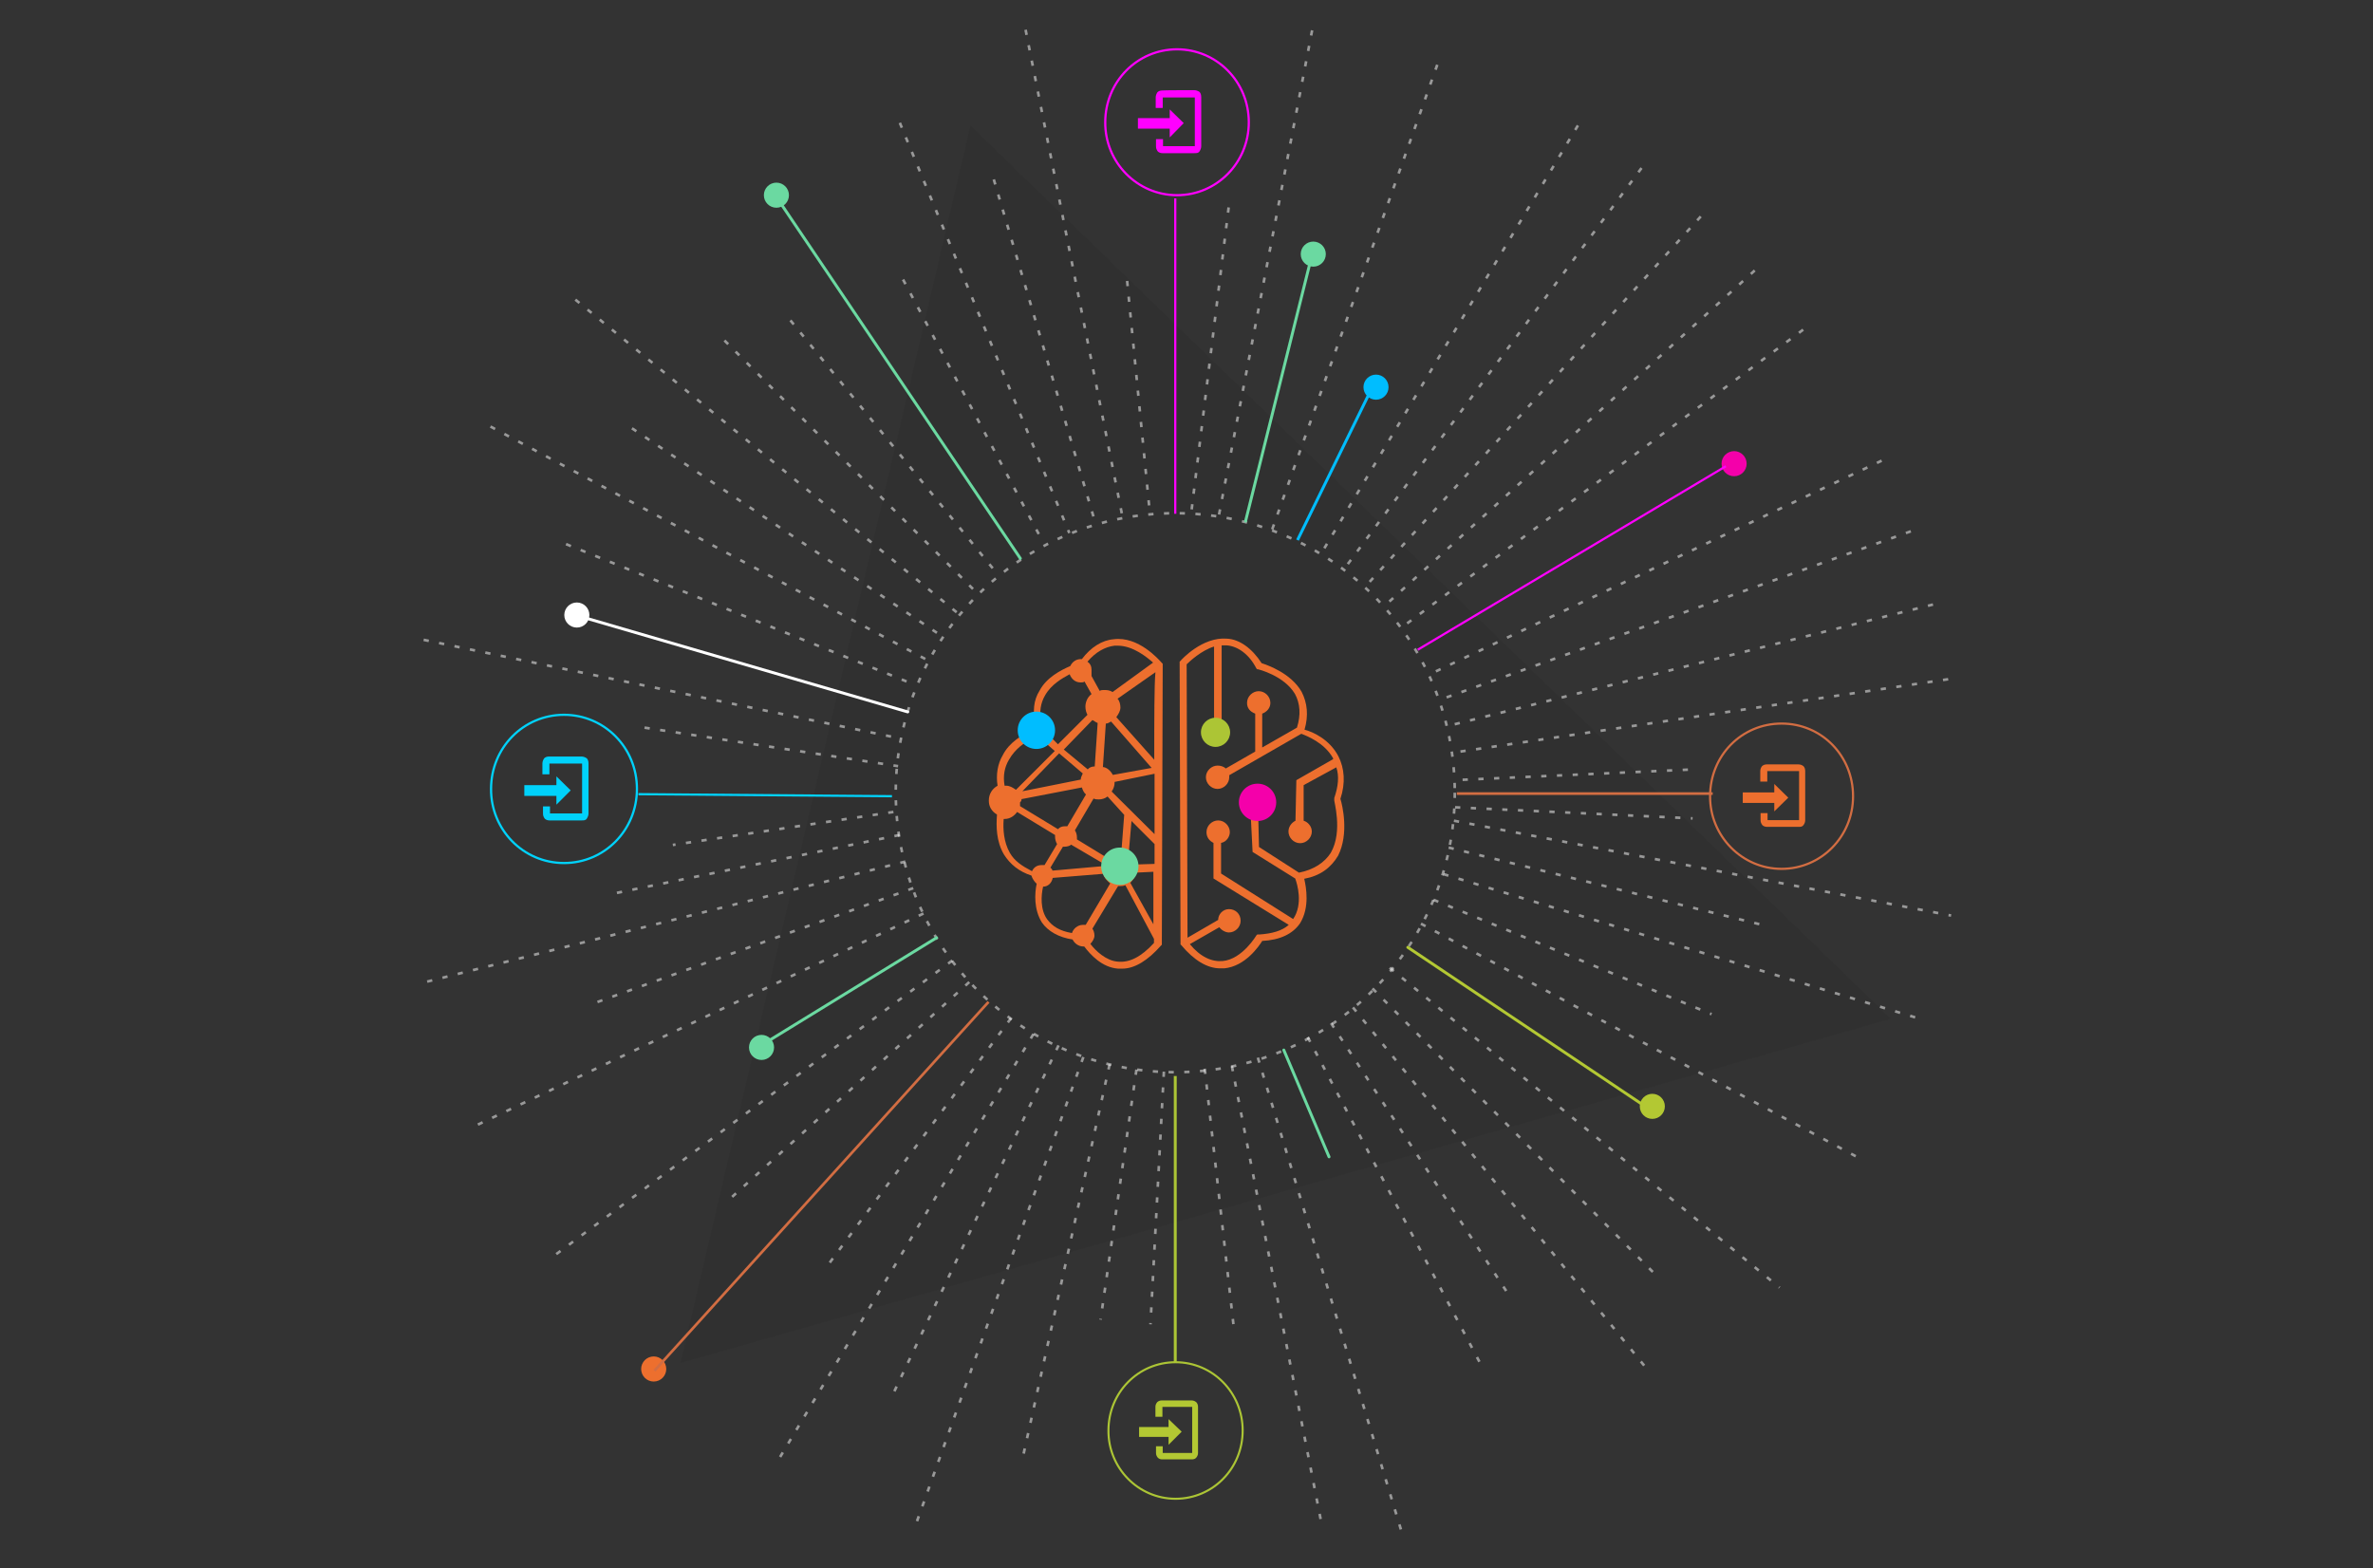 <?xml version="1.0" encoding="utf-8"?>
<!-- Generator: Adobe Illustrator 26.4.0, SVG Export Plug-In . SVG Version: 6.00 Build 0)  -->
<svg version="1.1" id="Calque_1" xmlns="http://www.w3.org/2000/svg" xmlns:xlink="http://www.w3.org/1999/xlink" x="0px" y="0px"
	 viewBox="0 0 813.3 537.5" style="enable-background:new 0 0 813.3 537.5;" xml:space="preserve">
<rect x="0" y="0" width="813.3" height="537.5" fill="#333333" stroke="none"/>
<style type="text/css">
	.st0{fill:none;}
	.st1{opacity:0.11;fill:#222221;enable-background:new    ;}
	.st2{fill:none;stroke:#ACC535;stroke-width:0.708;stroke-miterlimit:10;}
	.st3{fill:#B3C833;}
	.st4{fill:none;stroke:#FF00FF;stroke-width:0.755;stroke-miterlimit:10;}
	.st5{fill:#FF00FF;}
	.st6{fill:none;stroke:#D26D42;stroke-width:0.751;stroke-miterlimit:10;}
	.st7{fill:#ED6F2E;}
	.st8{fill:none;stroke:#00D2FB;stroke-width:0.767;stroke-miterlimit:10;}
	.st9{fill:#00D2FB;}
	.st10{fill:none;stroke:#ACC535;stroke-miterlimit:10;}
	.st11{fill:none;stroke:#FFFFFF;stroke-miterlimit:10;stroke-dasharray:1.798,3.595;}
	.st12{fill:#F400AA;}
	.st13{fill:#6BD9A1;}
	.st14{fill:#FFFFFF;}
	.st15{fill:#00BDFF;}
	.st16{fill:#ACC535;}
	
		.st17{opacity:0.5;fill:none;stroke:#FFFFFF;stroke-width:0.9;stroke-miterlimit:10;stroke-dasharray:1.798,3.595;enable-background:new    ;}
	.st18{fill:none;stroke:#D26D42;stroke-width:0.912;stroke-miterlimit:10;}
	.st19{fill:none;stroke:#6BD9A1;stroke-linecap:round;stroke-miterlimit:10;}
	.st20{fill:none;stroke:#B3C833;stroke-linecap:round;stroke-miterlimit:10;}
	.st21{fill:none;stroke:#FFFFFF;stroke-linecap:round;stroke-miterlimit:10;}
	.st22{fill:none;stroke:#00BDFF;stroke-miterlimit:10;}
</style>
<path class="st0" d="M803.3,537.5H10c-5.5,0-10-4.5-10-10V10C0,4.5,4.5,0,10,0h793.3c5.5,0,10,4.5,10,10v517.5
	C813.3,533,808.8,537.5,803.3,537.5z"/>
<g>
	<polygon class="st1" points="332.6,43 233.2,467.2 648.1,349.2 	"/>
	<path class="st2" d="M402.9,513.7c12.8,0,23-10.4,23-23.4s-10.3-23.4-23-23.4c-12.8,0-23,10.4-23,23.4
		C379.8,503.1,390.1,513.7,402.9,513.7"/>
	<path class="st3" d="M400.5,495.2v-2.7h-10.1v-3.4h10.1v-2.7l4.5,4.3L400.5,495.2z M408.4,480c0.6,0,1.1,0.2,1.6,0.6
		c0.4,0.4,0.6,1,0.6,1.6V498c0,0.6-0.2,1.1-0.6,1.6s-1,0.6-1.6,0.6h-10.1c-0.6,0-1.1-0.2-1.5-0.6c-0.4-0.5-0.6-1-0.6-1.6v-2.3h2.3
		v2.3h10.1v-15.8h-10.2v3.4H396v-3.4c0-0.6,0.2-1.1,0.6-1.6c0.4-0.4,1-0.6,1.5-0.6H408.4z"/>
	<path class="st4" d="M403.4,66.9c13.6,0,24.6-11.1,24.6-25s-11-25-24.6-25s-24.6,11.1-24.6,25C378.7,55.6,389.7,66.9,403.4,66.9"/>
	<path class="st5" d="M400.9,47.1v-3H390v-3.6h10.9v-3l4.8,4.7L400.9,47.1z M409.3,30.9c0.6,0,1.2,0.2,1.8,0.6
		c0.4,0.4,0.6,1,0.6,1.8v16.8c0,0.6-0.2,1.2-0.6,1.8s-1,0.6-1.8,0.6h-10.9c-0.6,0-1.2-0.2-1.6-0.6c-0.4-0.6-0.6-1-0.6-1.8v-2.4h2.4
		v2.4h10.9V33.4h-11V37h-2.4v-3.6c0-0.6,0.2-1.2,0.6-1.8c0.4-0.4,1-0.6,1.6-0.6C398.4,30.9,409.3,30.9,409.3,30.9z"/>
	<path class="st6" d="M610.6,297.8c13.5,0,24.5-11,24.5-24.9S624.3,248,610.6,248s-24.5,11-24.5,24.9
		C586,286.5,597,297.8,610.6,297.8"/>
	<path class="st7" d="M608.1,278.1v-2.9h-10.8v-3.6h10.8v-2.9l4.8,4.7L608.1,278.1z M616.4,262c0.6,0,1.2,0.2,1.7,0.6
		c0.4,0.4,0.6,1,0.6,1.7v16.8c0,0.6-0.2,1.2-0.6,1.7c-0.4,0.6-1,0.6-1.7,0.6h-10.8c-0.6,0-1.2-0.2-1.6-0.6c-0.4-0.6-0.6-1-0.6-1.7
		v-2.4h2.4v2.4h10.8v-16.8h-10.9v3.6h-2.4v-3.6c0-0.6,0.2-1.2,0.6-1.7c0.4-0.4,1-0.6,1.6-0.6H616.4z"/>
	<path class="st8" d="M193.3,295.8c13.9,0,25-11.3,25-25.4s-11.1-25.4-25-25.4s-25,11.3-25,25.4
		C168.2,284.3,179.3,295.8,193.3,295.8"/>
	<path class="st9" d="M190.7,275.8v-3h-11v-3.7h11v-3l4.9,4.8L190.7,275.8z M199.3,259.3c0.6,0,1.2,0.2,1.8,0.6
		c0.4,0.4,0.6,1,0.6,1.8v17.1c0,0.6-0.2,1.2-0.6,1.8c-0.4,0.6-1,0.6-1.8,0.6h-11c-0.6,0-1.2-0.2-1.6-0.6c-0.4-0.6-0.6-1-0.6-1.8
		v-2.4h2.4v2.4h11v-17.1h-11.2v3.7h-2.4v-3.7c0-0.6,0.2-1.2,0.6-1.8c0.4-0.4,1-0.6,1.6-0.6H199.3z"/>
	<line class="st4" x1="402.8" y1="68" x2="402.8" y2="176.1"/>
	<line class="st10" x1="402.8" y1="368.8" x2="402.8" y2="467.1"/>
	<line class="st8" x1="218.8" y1="272.2" x2="305.7" y2="272.9"/>
	<path class="st11" d="M578.5,272.2"/>
	<path class="st11" d="M497.3,272.2"/>
	<g>
		<path class="st7" d="M383.1,329.6c-4-0.3-7.6-3.7-9.4-6.1c0.7-0.7,1.4-1.8,1.4-2.8s-0.3-1.8-0.7-2.4l8.8-14.6h0.7
			c0.7,0,1,0,1.8-0.3l9.8,18.4v1.4C391.1,328,387.1,330,383.1,329.6 M358.9,315.1c-2.4-3.3-2.1-8.2-1.4-11.2c1.8,0,3-1.4,3.3-3
			l17.3-1.4c0.3,1.4,1.4,2.4,2.4,3.3l-8.4,14.2h-1c-1.8,0-3.3,1.4-3.7,2.8C363.2,319.1,360.7,317.5,358.9,315.1 M346.1,292.3
			c-2.1-3.7-2.4-8.2-2.1-11.6h0.3c1.8,0,3.3-1,4.3-2.4l13,7.9v0.7c0,0.7,0.3,1.8,0.7,2.4l-4.3,7.2h-1c-1.8,0-2.8,1-3.3,2.1
			C350.1,296.7,347.7,295.1,346.1,292.3 M345.8,260.4c2.1-3.7,5.4-6.1,8.2-7.2c0.7,1.4,2.1,2.4,3.3,2.4c0.7,0,1,0,1.8-0.3l2.4,2.1
			l-13.3,13.3c-1-0.7-2.1-1.4-3.3-1.4h-0.6C343.7,265.9,344.3,262.9,345.8,260.4 M358.2,238.3c2.1-3.7,5.8-5.8,8.4-7.2
			c0.7,1.8,2.1,2.8,3.7,2.8c0.7,0,1,0,1.4-0.3l2.4,4.3c-1.4,1-2.1,2.8-2.1,4.3c0,1,0.3,2.1,0.7,2.8l-10.1,10.1l-2.1-2.1
			c0.3-0.7,0.3-1,0.3-1.8c0-2.1-1.8-4-4-4C356.2,244.1,356.6,241,358.2,238.3 M382,221.3h1c5.4,0,10.1,4,12.2,5.8l-13.9,10.1
			c-1-0.7-2.1-0.7-3-0.7c-0.3,0-1,0-1.4,0.3l-2.8-5.1v-2.1c0-1-0.3-2.1-1.4-2.8C375.5,223.5,378.7,221.7,382,221.3 M395.6,260.4
			l-13-14.6c0.7-1,1.4-2.1,1.4-3.3c0-1-0.3-2.4-1-3l13-9.1C395.6,234.7,395.6,246.4,395.6,260.4 M381,271.3c0.7-1,1-2.1,1-3V268
			l13.7-2.8v20.7L381,271.3z M389.2,299.1l6.1-0.3v18l-7.9-14.2C388.4,301.4,389.2,300.5,389.2,299.1 M350.1,273.9l20.7-4
			c0.3,1,0.7,1.8,1.4,2.4l-6.4,10.9H365c-1,0-1.8,0.3-2.4,1l-13-7.9V275C350.1,274.6,350.1,274.2,350.1,273.9 M371.1,265.1
			c-0.3,0.7-0.7,1.4-0.7,2.1l-20,4l12.6-13L371.1,265.1z M374.4,246.8c0.7,0.3,1,0.7,1.8,1l-1,14.9c-1,0-1.8,0.3-2.4,1l-8.2-6.8
			L374.4,246.8z M378,262.9l1-14.9c0.7,0,1-0.3,1.8-0.7l13.9,15.9l-13.3,2.4C380.6,264.1,379.3,263,378,262.9 M385.3,279.3l-1,13
			h-0.7c-1.8,0-3,0.7-4,1.8l-10.5-6.4V287c0-1-0.3-1.8-0.7-2.4l6.4-10.9c0.7,0.3,1,0.3,1.8,0.3c1,0,2.1-0.3,3-1L385.3,279.3z
			 M389.2,296.3c-0.3-1.4-1.4-2.8-2.4-3.3l1-11.6l7.9,7.9v6.8L389.2,296.3z M395.3,262.9H395H395.3z M360.7,298.4
			c0-0.3-0.3-0.7-0.7-1l4.3-7.2h0.7c0.7,0,1.8-0.3,2.1-0.7l10.9,6.4c0,0.3-0.3,0.7-0.3,1L360.7,298.4z M381.7,219.1
			c-4,0.3-7.9,2.8-10.9,6.8h-0.3c-1.8,0-3,1-3.7,2.4c-3.3,1.4-8.2,4-10.5,8.4c-2.1,3.3-2.4,7.2-1.4,11.6c-0.7,0.7-1,1.4-1.4,2.1
			c-3,1.4-7.6,4-9.8,8.4c-1.8,3-2.4,6.8-1.8,10.5c-1.8,1-3,2.8-3,5.1c0,2.1,1,3.7,2.8,4.8c-0.3,4-0.3,9.1,2.4,13.7
			c2.1,3.3,5.1,5.8,9.4,7.2c0.3,1,1,2.1,1.8,2.8c-0.7,3.3-1,8.8,1.8,13.3c2.1,3,5.8,5.1,10.5,5.8c0.7,1.4,2.1,2.4,3.7,2.4h0.3
			c2.1,2.8,6.1,7.2,11.6,7.6h1.4c4.3,0,8.8-2.8,13.3-7.9l0.3-0.3v-0.3c0-4,0.3-96,0.3-96.3v0.3l-0.3-0.3
			C397.2,226.1,390.2,218,381.7,219.1"/>
		<path class="st7" d="M456.1,292.3c-2.1,3.3-5.8,5.8-10.9,6.8l-13.7-8.8l-0.3-12.2c1.8-0.3,3-2.1,3-3.7c0-2.1-1.8-4-4-4
			c-2.1,0-4,1.8-4,4c0,1.8,1,3,2.4,3.7l0.7,13.9l14.6,9.1c0.7,1.8,2.8,8.8-0.7,13.9l-24.7-15.6v-10.5c1.8-0.3,3-2.1,3-3.7
			c0-2.1-1.8-4-4-4c-2.1,0-4,1.8-4,4c0,1.8,1,3,2.4,3.7v12.2l25.8,15.9c-2.4,2.1-5.8,3-10.1,3.3h-0.7l-0.3,0.3c0,0-4.8,8.2-11.6,8.8
			c-3.7,0.3-7.6-1.4-11.2-5.8l10.1-5.8c0.7,1,2.1,1.8,3.3,1.8c2.1,0,4-1.8,4-4c0-2.4-1.8-4-4-4c-2.1,0-3.7,1.8-3.7,3.7l-10.5,6.1
			c0-13.3-0.3-87.2-0.3-93.7c1-1,5.1-4.8,9.4-6.1V247c-1.8,0.3-3,2.1-3,3.7c0,2.1,1.8,4,4,4c2.1,0,4-1.8,4-4c0-1.8-1-3-2.4-3.3
			v-26.2h1.8c3.7,0.3,7.6,3,10.1,7.9l0.3,0.3h0.3c0,0,8.8,2.1,12.6,8.4c1.8,3.3,2.1,7.2,0.7,11.6l-11.9,6.8v-11.6
			c1.8-0.7,2.8-2.1,2.8-3.7c0-2.1-1.8-4-4-4c-2.1,0-4,1.8-4,4c0,1.8,1,3,2.8,3.7v13l-10.1,5.8c-0.7-0.7-1.8-1-2.8-1
			c-2.1,0-4,1.8-4,4c0,2.1,1.8,4,4,4c2.1,0,4-1.8,4-4v-0.7l24.7-14.2c1.8,0.7,7.9,3,10.9,8.4v0.3l-12.6,7.2l-0.3,13.9
			c-1.4,0.7-2.4,2.1-2.4,3.7c0,2.1,1.8,4,4,4c2.1,0,4-1.8,4-4c0-1.8-1.4-3.3-2.8-3.7v-12.2L458,263c1,3,0.7,6.4-0.7,10.5v0.3v0.3
			C457,274.2,460.4,284.8,456.1,292.3 M459.4,273.8c1.8-5.4,1.4-10.5-0.7-14.6c-3-5.8-8.8-8.4-11.6-9.1c1.4-4.8,1-9.1-1-13
			c-3.7-6.4-11.6-9.1-13.7-9.8c-3.3-5.1-7.6-8.2-11.9-8.4c-8.4-0.7-15.6,7.2-15.9,7.6l-0.3,0.3v0.3c0,0.3,0.3,92.6,0.3,96.3v0.3
			l0.3,0.3c4.3,5.1,8.8,7.9,13.3,7.9h1.4c7.2-0.7,11.9-7.6,13-9.4c6.1-0.3,10.5-2.4,13-6.1c3.3-5.4,2.1-12.2,1.4-15.2
			c5.4-1,9.1-3.7,11.6-7.9C462.4,285.8,460.1,276,459.4,273.8"/>
	</g>
	<circle class="st12" cx="431" cy="275" r="6.4"/>
	<ellipse class="st13" cx="266.1" cy="66.9" rx="4.3" ry="4.3"/>
	<ellipse class="st13" cx="450.1" cy="87.1" rx="4.3" ry="4.3"/>
	<ellipse class="st13" cx="261" cy="359" rx="4.3" ry="4.3"/>
	<ellipse class="st14" cx="197.7" cy="210.8" rx="4.3" ry="4.3"/>
	
		<ellipse transform="matrix(0.981 -0.196 0.196 0.981 -19.607 119.588)" class="st12" cx="594.1" cy="158.8" rx="4.3" ry="4.3"/>
	<ellipse transform="matrix(0.981 -0.196 0.196 0.981 -87.621 53.034)" class="st7" cx="224" cy="469" rx="4.3" ry="4.3"/>
	<ellipse class="st3" cx="566.3" cy="379.2" rx="4.3" ry="4.3"/>
	<ellipse class="st15" cx="471.6" cy="132.7" rx="4.3" ry="4.3"/>
	<ellipse class="st15" cx="355.2" cy="250.3" rx="6.4" ry="6.4"/>
	<ellipse class="st13" cx="383.8" cy="296.9" rx="6.4" ry="6.4"/>
	<circle class="st16" cx="416.6" cy="251" r="5"/>
	<circle class="st17" cx="402.8" cy="271.7" r="95.8"/>
	<path class="st17" d="M307.3,272"/>
	<path class="st17" d="M498.8,272"/>
	<line class="st18" x1="587" y1="272" x2="499.3" y2="272"/>
	<line class="st17" x1="470.4" y1="338.8" x2="567.7" y2="437.2"/>
	<path class="st17" d="M470.4,338.8"/>
	<path class="st17" d="M335.4,203.8"/>
	<line class="st17" x1="248.3" y1="116.7" x2="335.4" y2="203.8"/>
	<line class="st19" x1="440" y1="359.9" x2="455.5" y2="396.5"/>
	<path class="st17" d="M440,359.9"/>
	<line class="st17" x1="308.4" y1="42.1" x2="366.5" y2="182.7"/>
	<line class="st17" x1="491.3" y1="308.4" x2="586.6" y2="347.6"/>
	<path class="st17" d="M491.3,308.4"/>
	<path class="st17" d="M314,234.9"/>
	<line class="st17" x1="194" y1="186.5" x2="314" y2="234.9"/>
	<line class="st17" x1="422.2" y1="365.4" x2="452.9" y2="522.1"/>
	<path class="st17" d="M422.2,365.4"/>
	<path class="st17" d="M384.7,177.1"/>
	<line class="st17" x1="351.5" y1="10.2" x2="384.7" y2="177.1"/>
	<line class="st20" x1="482.5" y1="324.7" x2="564" y2="379.3"/>
	<path class="st17" d="M482.5,324.7"/>
	<path class="st17" d="M323.5,218.5"/>
	<line class="st17" x1="216.6" y1="146.8" x2="323.5" y2="218.5"/>
	<line class="st17" x1="456.2" y1="350.7" x2="516.7" y2="443.2"/>
	<path class="st17" d="M456.2,350.7"/>
	<path class="st17" d="M349.7,191.4"/>
	<line class="st19" x1="267.1" y1="69" x2="349.7" y2="191.4"/>
	<line class="st17" x1="496.5" y1="290.5" x2="606.4" y2="317.6"/>
	<path class="st17" d="M496.5,290.5"/>
	<path class="st17" d="M309,253.2"/>
	<line class="st17" x1="145.2" y1="219.3" x2="309" y2="253.2"/>
	<line class="st17" x1="412.9" y1="366.3" x2="422.8" y2="454.5"/>
	<path class="st17" d="M412.9,366.3"/>
	<path class="st17" d="M394.1,176"/>
	<line class="st17" x1="386.3" y1="96.3" x2="394.1" y2="176"/>
	<line class="st17" x1="476.3" y1="331.7" x2="609.9" y2="441.3"/>
	<path class="st17" d="M476.3,331.7"/>
	<path class="st17" d="M328.9,210.7"/>
	<line class="st17" x1="197.2" y1="102.7" x2="328.9" y2="210.7"/>
	<line class="st17" x1="448.2" y1="355.5" x2="507.6" y2="467.8"/>
	<path class="st17" d="M448.2,355.5"/>
	<line class="st17" x1="309.5" y1="95.8" x2="357.7" y2="186.2"/>
	<line class="st17" x1="494.7" y1="299.6" x2="659" y2="349.5"/>
	<path class="st17" d="M494.7,299.6"/>
	<path class="st17" d="M311.1,244"/>
	<line class="st21" x1="198.9" y1="211.3" x2="311.1" y2="244"/>
	<line class="st17" x1="431.1" y1="362.5" x2="481.1" y2="527.4"/>
	<path class="st17" d="M431.1,362.5"/>
	<line class="st17" x1="340.6" y1="61.5" x2="375.4" y2="179.2"/>
	<line class="st17" x1="487" y1="316.6" x2="639" y2="397.9"/>
	<path class="st17" d="M487,316.6"/>
	<path class="st17" d="M318.5,226.6"/>
	<line class="st17" x1="168.1" y1="146.2" x2="318.5" y2="226.6"/>
	<line class="st17" x1="463.7" y1="345.3" x2="565.1" y2="470"/>
	<path class="st17" d="M463.7,345.3"/>
	<path class="st17" d="M342.3,197.3"/>
	<line class="st17" x1="270.9" y1="109.8" x2="342.3" y2="197.3"/>
	<line class="st17" x1="498.3" y1="281.3" x2="668.7" y2="313.8"/>
	<path class="st17" d="M498.3,281.3"/>
	<path class="st17" d="M307.8,262.6"/>
	<line class="st17" x1="220.9" y1="249.4" x2="307.8" y2="262.6"/>
	<line class="st17" x1="306.2" y1="278.3" x2="230.6" y2="289.6"/>
	<path class="st17" d="M307.3,276.7"/>
	<path class="st17" d="M498.4,267.4"/>
	<line class="st17" x1="578.5" y1="263.8" x2="498.4" y2="267.4"/>
	<line class="st18" x1="338.8" y1="343.4" x2="224.3" y2="469.8"/>
	<path class="st17" d="M338.8,343.4"/>
	<path class="st17" d="M467.9,201.1"/>
	<line class="st17" x1="582.9" y1="74.2" x2="467.9" y2="201.1"/>
	<line class="st17" x1="316.5" y1="313.1" x2="162.2" y2="386.2"/>
	<path class="st17" d="M316.5,313.1"/>
	<path class="st17" d="M490,231.1"/>
	<line class="st17" x1="644.9" y1="157.9" x2="490" y2="231.1"/>
	<line class="st17" x1="371.3" y1="362.3" x2="313.6" y2="523.3"/>
	<path class="st17" d="M371.3,362.3"/>
	<path class="st17" d="M436,181.5"/>
	<line class="st17" x1="492.6" y1="22.2" x2="436" y2="181.5"/>
	<line class="st17" x1="310.3" y1="295.3" x2="144.6" y2="336.9"/>
	<path class="st17" d="M310.3,295.3"/>
	<path class="st17" d="M496.3,248.8"/>
	<line class="st17" x1="662.5" y1="207.2" x2="496.3" y2="248.8"/>
	<line class="st17" x1="354.2" y1="354.4" x2="266.4" y2="501"/>
	<path class="st17" d="M354.2,354.4"/>
	<path class="st17" d="M453,189.4"/>
	<line class="st17" x1="540.8" y1="43" x2="453" y2="189.4"/>
	<line class="st17" x1="326.4" y1="329.2" x2="189.1" y2="431"/>
	<path class="st17" d="M326.4,329.2"/>
	<path class="st17" d="M480.2,215.2"/>
	<line class="st17" x1="618" y1="113" x2="480.2" y2="215.2"/>
	<line class="st17" x1="389.5" y1="366.6" x2="377.2" y2="452.3"/>
	<path class="st17" d="M389.5,366.6"/>
	<path class="st17" d="M417.7,176.9"/>
	<line class="st17" x1="449.7" y1="10.4" x2="417.7" y2="176.9"/>
	<line class="st17" x1="308.3" y1="286.2" x2="210.1" y2="306.3"/>
	<path class="st17" d="M308.3,286.2"/>
	<path class="st17" d="M497.8,258"/>
	<line class="st17" x1="667.7" y1="232.8" x2="497.8" y2="258"/>
	<line class="st17" x1="346.5" y1="349" x2="284.2" y2="433"/>
	<path class="st17" d="M346.5,349"/>
	<path class="st17" d="M460.7,195"/>
	<line class="st17" x1="562.6" y1="57.6" x2="460.7" y2="195"/>
	<line class="st19" x1="321" y1="321.4" x2="261.7" y2="357.8"/>
	<path class="st17" d="M321,321.4"/>
	<path class="st17" d="M485.9,222.7"/>
	<line class="st4" x1="591.5" y1="159.8" x2="485.9" y2="222.7"/>
	<line class="st17" x1="380.3" y1="364.8" x2="350.8" y2="498.4"/>
	<path class="st17" d="M380.3,364.8"/>
	<path class="st17" d="M426.9,178.6"/>
	<line class="st19" x1="449.7" y1="87.2" x2="426.9" y2="178.6"/>
	<line class="st17" x1="313" y1="304.4" x2="202.1" y2="344.4"/>
	<path class="st17" d="M313,304.4"/>
	<path class="st17" d="M493.6,239.8"/>
	<line class="st17" x1="654.9" y1="182.1" x2="493.6" y2="239.8"/>
	<line class="st17" x1="362.8" y1="358.3" x2="305.7" y2="478.6"/>
	<path class="st17" d="M362.8,358.3"/>
	<path class="st17" d="M444.7,185.1"/>
	<line class="st22" x1="469.5" y1="134.4" x2="444.7" y2="185.1"/>
	<line class="st17" x1="332.2" y1="336.6" x2="248.3" y2="412.6"/>
	<path class="st17" d="M332.2,336.6"/>
	<path class="st17" d="M474.6,207.6"/>
	<line class="st17" x1="601.4" y1="92.7" x2="474.6" y2="207.6"/>
	<line class="st17" x1="498.7" y1="276.7" x2="580.1" y2="280.5"/>
	<path class="st17" d="M498.7,276.7"/>
	<path class="st17" d="M307.7,267.3"/>
	<path class="st17" d="M307.7,267.3"/>
	<path class="st17" d="M235.4,264.4"/>
	<line class="st17" x1="398.9" y1="367.3" x2="394.3" y2="453.9"/>
	<path class="st17" d="M398.9,367.3"/>
	<path class="st17" d="M408.3,175.6"/>
	<line class="st17" x1="421.1" y1="71.1" x2="408.3" y2="175.6"/>
	<path class="st17" d="M403.6,272"/>
	<path class="st17" d="M401.4,175.2"/>
	<path class="st17" d="M403.6,272"/>
	<path class="st17" d="M405.8,367.7"/>
	<path class="st17" d="M405.8,367.7"/>
</g>
</svg>
